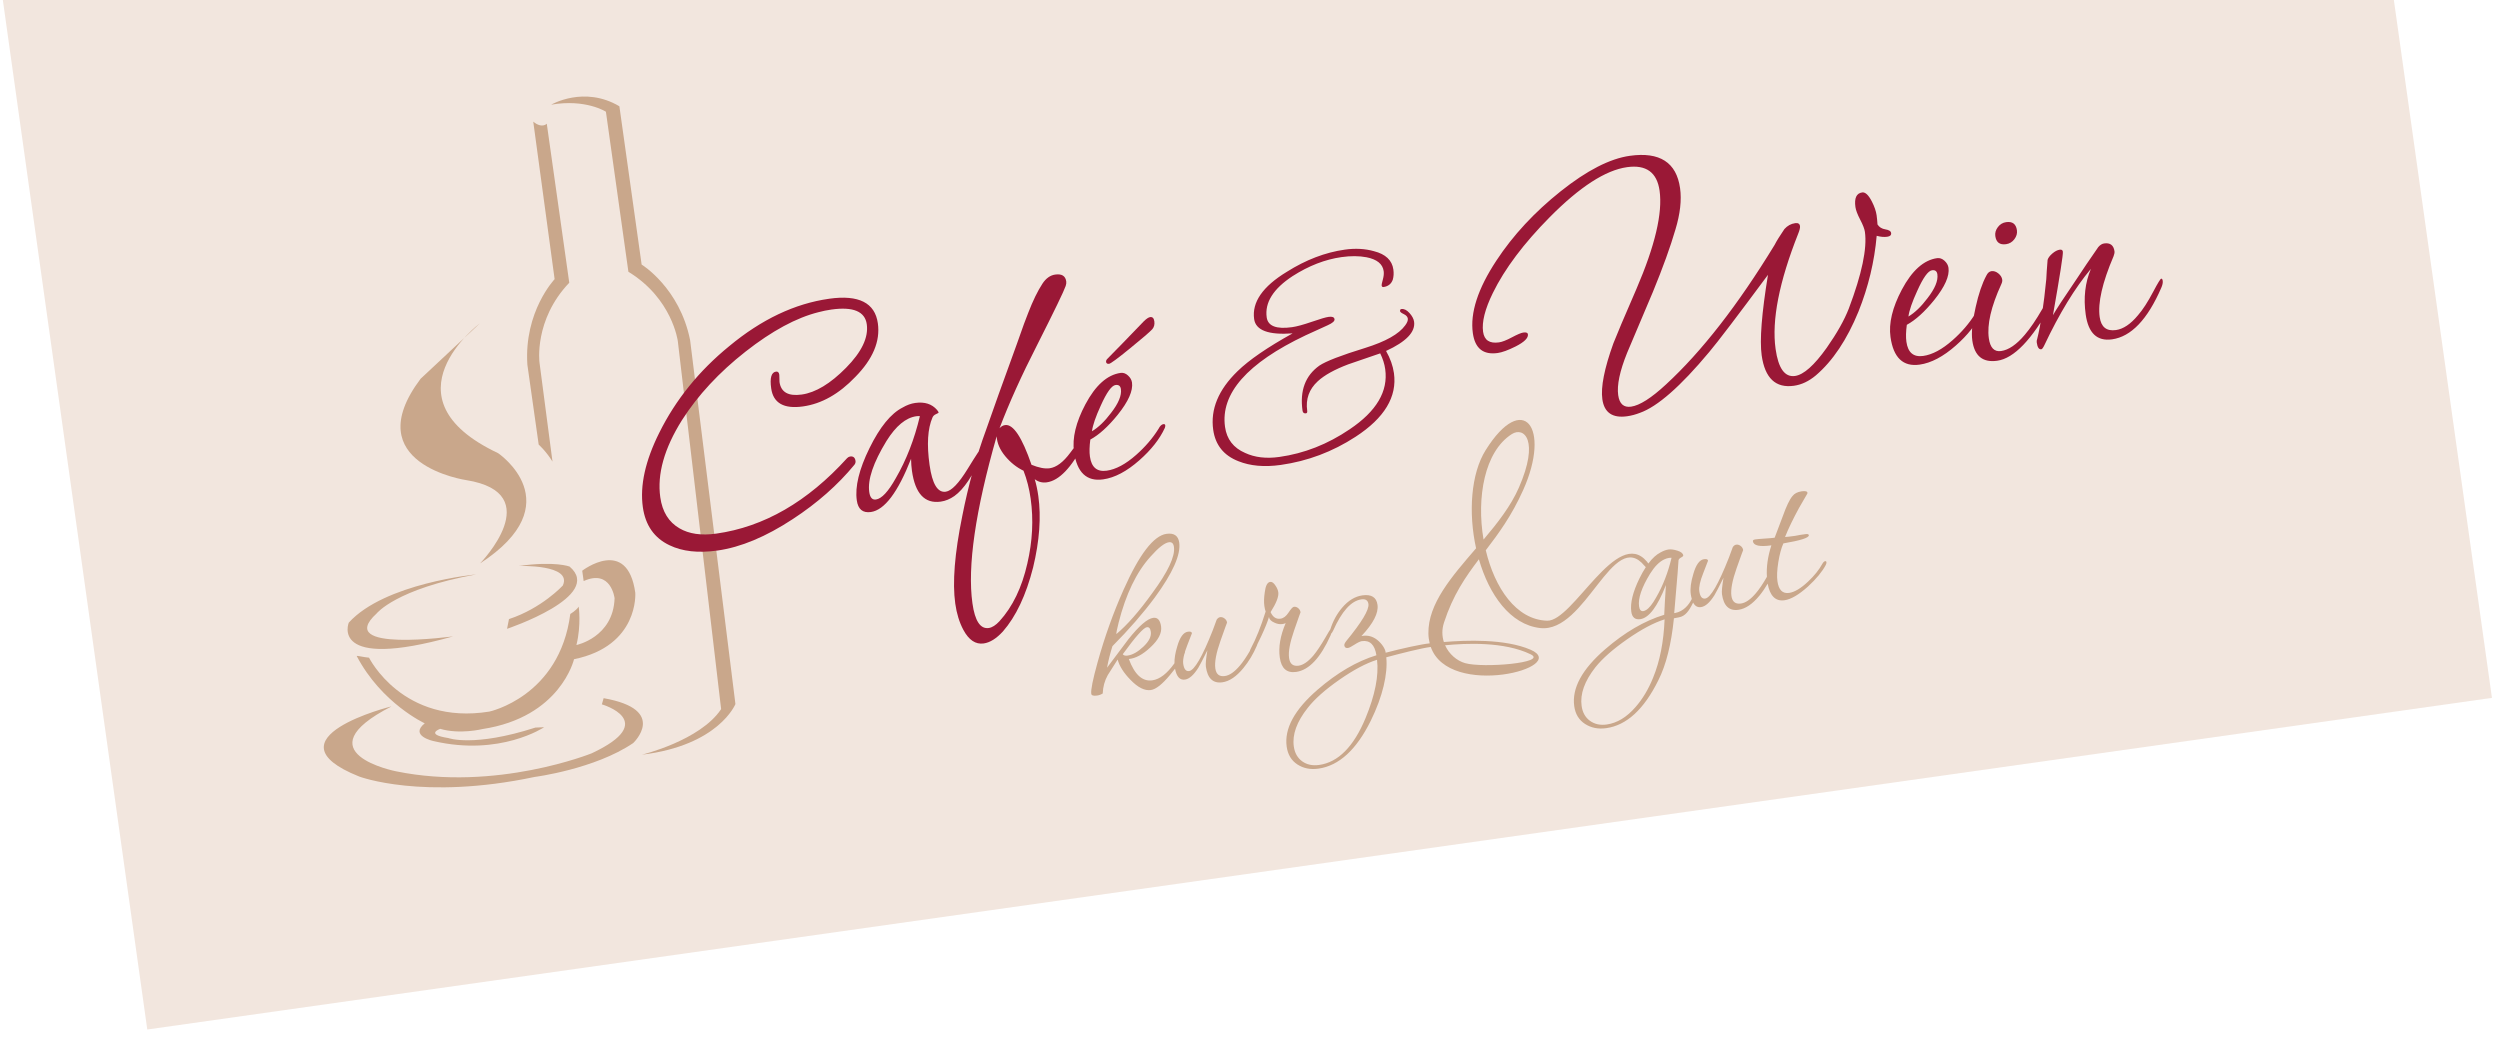<?xml version="1.0" encoding="UTF-8" standalone="no"?><!DOCTYPE svg PUBLIC "-//W3C//DTD SVG 1.1//EN" "http://www.w3.org/Graphics/SVG/1.1/DTD/svg11.dtd"><svg width="100%" height="100%" viewBox="0 0 277 115" version="1.1" xmlns="http://www.w3.org/2000/svg" xmlns:xlink="http://www.w3.org/1999/xlink" xml:space="preserve" xmlns:serif="http://www.serif.com/" style="fill-rule:evenodd;clip-rule:evenodd;stroke-linejoin:round;stroke-miterlimit:2;"><rect x="0.303" y="0" width="275.804" height="114.069" style="fill:none;"/><clipPath id="_clip1"><rect x="0.303" y="0" width="275.804" height="114.069"/></clipPath><g clip-path="url(#_clip1)"><g><path d="M255.792,-67.219l-259.739,36.854l20.265,144.434l259.789,-36.745l-20.315,-144.543Z" style="fill:#f2e6de;fill-rule:nonzero;"/><path d="M61.07,11.599c0,0 3.648,-2.144 7.558,0.177l2.465,17.538c0,0 4.216,2.574 5.371,8.373l5.021,40.322c0,0 -1.835,4.583 -10.362,5.611c0,0 6.452,-1.555 8.778,-5.049l-4.8,-40.778c0,0 -0.609,-4.716 -5.474,-7.678l-2.492,-17.735c0,0 -2.233,-1.449 -6.065,-0.781" style="fill:#c9a78b;fill-rule:nonzero;"/><path d="M43.373,78.272c-10.04,5.14 0.524,7.191 0.524,7.191c11.082,2.27 21.658,-1.995 21.658,-1.995c7.613,-3.557 1.132,-5.425 1.132,-5.425l0.195,-0.686c7.225,1.276 3.274,4.975 3.274,4.975c-4.258,2.891 -10.914,3.753 -10.914,3.753c-12.411,2.622 -19.442,-0.046 -19.442,-0.046c-10.605,-4.238 3.658,-7.811 3.573,-7.767m-3.845,-5.578c-0.046,-0.087 0.871,0.146 1.36,0.175c0,0 3.73,7.52 13.327,5.975c0,0 7.785,-1.654 8.974,-10.816c0,0 0.696,-0.416 0.931,-0.814c0,0 0.302,1.98 -0.252,4.254c0,0 4.083,-0.843 4.228,-5.179c0,0 -0.388,-3.284 -3.426,-1.908l-0.161,-1.147c0,0 4.998,-3.846 5.881,2.44c0,0 0.439,5.887 -6.788,7.367c0,0 -1.477,6.422 -10.159,7.74c0,0 -2.489,0.618 -4.669,-0.027c0,0 -1.735,0.611 0.897,1.02c0,0 2.795,1.048 9.651,-1.16l0.967,-0.039c0,0 -4.862,3.267 -12.273,1.531c0,0 -2.679,-0.577 -0.955,-1.963c0,0 -4.781,-2.205 -7.533,-7.449m16.654,-3.023l0.212,-1.077c3.647,-1.196 5.964,-3.716 5.964,-3.716c1.101,-2.373 -4.871,-2.168 -4.871,-2.168c4.026,-0.566 5.619,0.062 5.619,0.062c3.888,3.283 -6.924,6.899 -6.924,6.899m-5.98,0.84c-13.767,3.861 -11.56,-1.521 -11.56,-1.521c3.976,-4.386 14.117,-5.347 14.117,-5.347c-8.907,1.617 -11.029,4.328 -11.029,4.328c-4.821,4.408 8.564,2.513 8.472,2.54" style="fill:#c9a78b;fill-rule:nonzero;"/><path d="M53.17,35.824c0,0 -10.981,8.257 2.022,14.387c0,0 8.214,5.558 -2,12.215c0,0 7.578,-7.778 -1.546,-9.231c0,0 -12.144,-1.775 -5.046,-11.225l6.57,-6.146Z" style="fill:#c9a78b;fill-rule:nonzero;"/><path d="M59.084,13.476l2.368,17.456c0,0 -3.407,3.577 -3.019,9.478l1.253,8.851c0,0 0.823,0.732 1.53,1.884l-1.441,-10.985c0,0 -0.631,-4.715 3.299,-8.834l-2.491,-17.619c0,0 -0.529,0.578 -1.499,-0.231" style="fill:#c9a78b;fill-rule:nonzero;"/><path d="M239.462,30.877c-0.087,0.011 -0.377,0.484 -0.868,1.413c-0.607,1.155 -1.178,2.038 -1.714,2.648c-0.81,0.975 -1.62,1.518 -2.433,1.632c-1.047,0.148 -1.646,-0.334 -1.803,-1.443c-0.221,-1.576 0.292,-3.822 1.54,-6.737c0.086,-0.221 0.12,-0.404 0.101,-0.551c-0.095,-0.67 -0.477,-0.96 -1.145,-0.866c-0.231,0.033 -0.449,0.167 -0.652,0.404c-1.01,1.455 -1.77,2.575 -2.281,3.362c-1.545,2.274 -2.459,3.668 -2.741,4.184c0.773,-4.393 1.139,-6.739 1.098,-7.036c-0.025,-0.176 -0.139,-0.251 -0.342,-0.222c-0.261,0.036 -0.539,0.18 -0.829,0.429c-0.29,0.253 -0.463,0.486 -0.521,0.705c-0.077,0.94 -0.125,1.652 -0.145,2.134c-0.279,2.858 -0.618,5.079 -1.017,6.663c-0.046,0.098 -0.058,0.218 -0.037,0.367c0.074,0.528 0.242,0.774 0.504,0.737c0.086,-0.012 0.198,-0.161 0.336,-0.448c1.665,-3.524 3.384,-6.346 5.159,-8.464c-0.645,1.527 -0.836,3.212 -0.577,5.054c0.291,2.071 1.263,2.989 2.918,2.757c2.118,-0.297 3.938,-2.202 5.457,-5.717c0.134,-0.309 0.187,-0.567 0.159,-0.767c-0.025,-0.171 -0.08,-0.25 -0.167,-0.238m-12.229,1.783c-0.03,0.004 -0.341,0.525 -0.936,1.563c-0.689,1.2 -1.339,2.158 -1.948,2.87c-0.914,1.084 -1.792,1.685 -2.634,1.802c-0.756,0.106 -1.206,-0.366 -1.353,-1.413c-0.213,-1.515 0.246,-3.509 1.379,-5.987c0.091,-0.19 0.127,-0.357 0.106,-0.503c-0.036,-0.263 -0.18,-0.496 -0.429,-0.697c-0.252,-0.203 -0.508,-0.286 -0.769,-0.25c-0.232,0.034 -0.416,0.193 -0.555,0.479c-0.47,0.868 -0.867,2.037 -1.192,3.506c-0.369,1.596 -0.492,2.829 -0.37,3.701c0.242,1.718 1.161,2.464 2.759,2.24c1.856,-0.261 3.856,-2.343 6.001,-6.249c0.167,-0.29 0.236,-0.538 0.208,-0.743c-0.034,-0.233 -0.123,-0.339 -0.267,-0.319m-4.949,-8.047c-0.378,0.053 -0.685,0.237 -0.922,0.552c-0.237,0.314 -0.332,0.646 -0.282,0.993c0.098,0.696 0.494,0.997 1.191,0.898c0.376,-0.053 0.685,-0.236 0.921,-0.55c0.237,-0.315 0.332,-0.646 0.283,-0.994c-0.099,-0.697 -0.495,-0.996 -1.191,-0.899m-8.717,8.427c-0.698,0.931 -1.402,1.606 -2.113,2.031c0.084,-0.663 0.411,-1.613 0.978,-2.848c0.652,-1.457 1.197,-2.215 1.633,-2.277c0.347,-0.05 0.547,0.102 0.595,0.45c0.098,0.698 -0.267,1.58 -1.093,2.644m5.813,1.237c-0.203,0.029 -0.386,0.204 -0.549,0.522c-0.651,1.044 -1.479,2.006 -2.481,2.89c-1.158,1.024 -2.244,1.606 -3.261,1.75c-1.073,0.15 -1.693,-0.371 -1.861,-1.569c-0.07,-0.496 -0.056,-1.121 0.046,-1.88c0.962,-0.522 1.972,-1.435 3.034,-2.746c1.183,-1.474 1.711,-2.664 1.584,-3.569c-0.041,-0.291 -0.189,-0.553 -0.444,-0.786c-0.254,-0.23 -0.527,-0.326 -0.817,-0.286c-1.481,0.209 -2.782,1.371 -3.906,3.485c-1.052,1.989 -1.472,3.739 -1.259,5.251c0.323,2.299 1.398,3.32 3.227,3.062c1.277,-0.18 2.614,-0.883 4.01,-2.114c1.316,-1.159 2.259,-2.355 2.824,-3.588c0.042,-0.122 0.059,-0.214 0.051,-0.271c-0.016,-0.117 -0.083,-0.166 -0.198,-0.151m-10.48,-8.862c-0.394,-0.063 -0.685,-0.245 -0.874,-0.544c-0.026,-0.383 -0.058,-0.72 -0.098,-1.011c-0.066,-0.466 -0.241,-0.975 -0.526,-1.531c-0.369,-0.721 -0.726,-1.056 -1.074,-1.007c-0.64,0.09 -0.887,0.629 -0.749,1.62c0.049,0.348 0.226,0.815 0.528,1.395c0.305,0.582 0.478,1.034 0.523,1.352c0.258,1.836 -0.336,4.667 -1.781,8.493c-0.5,1.288 -1.317,2.739 -2.451,4.355c-1.384,1.946 -2.555,2.986 -3.512,3.121c-1.133,0.159 -1.85,-0.838 -2.153,-2.996c-0.445,-3.173 0.391,-7.433 2.51,-12.781c0.154,-0.378 0.219,-0.654 0.195,-0.83c-0.038,-0.262 -0.217,-0.371 -0.534,-0.325c-0.466,0.065 -0.863,0.285 -1.195,0.657c-0.516,0.757 -0.877,1.342 -1.086,1.757c-4.066,6.66 -8.077,11.814 -12.033,15.458c-1.625,1.506 -2.916,2.326 -3.872,2.461c-0.813,0.114 -1.287,-0.311 -1.423,-1.273c-0.156,-1.108 0.172,-2.668 0.985,-4.684c0.957,-2.244 1.912,-4.503 2.866,-6.776c1.101,-2.681 1.933,-4.982 2.492,-6.902c0.525,-1.738 0.696,-3.262 0.512,-4.574c-0.402,-2.856 -2.258,-4.05 -5.566,-3.585c-2.206,0.309 -4.76,1.62 -7.661,3.929c-2.903,2.311 -5.28,4.873 -7.132,7.69c-2.05,3.11 -2.917,5.788 -2.601,8.033c0.237,1.69 1.153,2.421 2.751,2.197c0.492,-0.07 1.153,-0.309 1.984,-0.724c0.968,-0.492 1.422,-0.942 1.365,-1.349c-0.026,-0.176 -0.198,-0.24 -0.515,-0.195c-0.235,0.032 -0.653,0.212 -1.26,0.533c-0.605,0.324 -1.081,0.509 -1.429,0.558c-1.045,0.148 -1.633,-0.244 -1.763,-1.178c-0.152,-1.077 0.208,-2.509 1.082,-4.295c1.311,-2.68 3.416,-5.484 6.32,-8.418c3.318,-3.346 6.168,-5.189 8.548,-5.523c2.118,-0.297 3.321,0.573 3.607,2.61c0.347,2.474 -0.505,6.095 -2.558,10.866c-1.386,3.191 -2.241,5.211 -2.566,6.057c-1.001,2.783 -1.406,4.842 -1.218,6.181c0.208,1.485 1.125,2.113 2.75,1.885c0.464,-0.066 0.934,-0.192 1.412,-0.377c1.945,-0.689 4.502,-2.931 7.668,-6.727c0.965,-1.143 3.138,-4 6.522,-8.567c-0.701,4.286 -0.932,7.258 -0.699,8.918c0.356,2.535 1.549,3.66 3.58,3.374c0.843,-0.118 1.647,-0.5 2.416,-1.142c1.876,-1.6 3.454,-3.96 4.731,-7.08c1.094,-2.738 1.768,-5.535 2.017,-8.392c0.432,0.119 0.821,0.153 1.169,0.104c0.319,-0.044 0.463,-0.183 0.43,-0.416c-0.029,-0.204 -0.239,-0.338 -0.634,-0.402m-52.739,9.261c-0.301,-0.329 -0.596,-0.474 -0.888,-0.432c-0.118,0.017 -0.165,0.098 -0.146,0.243c0.013,0.087 0.15,0.194 0.417,0.321c0.264,0.126 0.411,0.292 0.44,0.495c0.03,0.204 -0.069,0.454 -0.293,0.752c-0.691,0.961 -2.167,1.79 -4.427,2.495c-2.659,0.818 -4.353,1.473 -5.08,1.961c-1.556,1.109 -2.178,2.772 -1.867,4.986c0.032,0.233 0.16,0.332 0.386,0.3c0.112,-0.016 0.156,-0.111 0.132,-0.287c-0.181,-1.294 0.211,-2.384 1.178,-3.271c0.731,-0.673 1.854,-1.294 3.366,-1.868c1.182,-0.405 2.364,-0.81 3.546,-1.217c0.287,0.584 0.474,1.167 0.555,1.751c0.345,2.45 -0.971,4.674 -3.947,6.668c-2.433,1.651 -5.028,2.671 -7.785,3.058c-1.452,0.205 -2.714,0.056 -3.791,-0.444c-1.294,-0.561 -2.036,-1.521 -2.227,-2.887c-0.518,-3.688 2.454,-7.07 8.921,-10.141c1.112,-0.512 1.933,-0.887 2.461,-1.123c0.529,-0.237 0.779,-0.459 0.751,-0.663c-0.032,-0.232 -0.251,-0.319 -0.658,-0.262c-0.317,0.044 -0.942,0.228 -1.87,0.549c-0.93,0.321 -1.656,0.519 -2.177,0.592c-1.737,0.244 -2.674,-0.117 -2.81,-1.084c-0.231,-1.641 0.726,-3.165 2.867,-4.572c1.793,-1.149 3.604,-1.852 5.434,-2.109c1.016,-0.143 1.935,-0.136 2.756,0.018c1.157,0.229 1.792,0.742 1.904,1.538c0.038,0.265 0.005,0.577 -0.093,0.937c-0.098,0.36 -0.144,0.57 -0.136,0.629c0.021,0.148 0.089,0.213 0.205,0.197c0.519,-0.074 0.865,-0.346 1.033,-0.818c0.099,-0.341 0.12,-0.717 0.063,-1.128c-0.143,-1.024 -0.861,-1.7 -2.149,-2.027c-0.986,-0.278 -2.06,-0.337 -3.22,-0.174c-2.176,0.306 -4.325,1.128 -6.443,2.464c-2.672,1.625 -3.876,3.369 -3.614,5.232c0.176,1.253 1.597,1.781 4.264,1.584c-2.801,1.552 -4.839,2.953 -6.113,4.2c-2.11,2.051 -3.005,4.213 -2.686,6.483c0.237,1.688 1.17,2.85 2.797,3.483c1.317,0.528 2.876,0.665 4.675,0.413c2.989,-0.421 5.759,-1.463 8.306,-3.125c3.199,-2.081 4.616,-4.431 4.248,-7.048c-0.114,-0.813 -0.407,-1.633 -0.874,-2.459c2.229,-1.024 3.265,-2.103 3.106,-3.239c-0.045,-0.318 -0.218,-0.643 -0.517,-0.971m-33.061,11.078c-0.7,0.931 -1.404,1.607 -2.113,2.031c0.084,-0.662 0.409,-1.613 0.976,-2.848c0.654,-1.456 1.197,-2.215 1.634,-2.277c0.348,-0.048 0.546,0.102 0.595,0.451c0.099,0.699 -0.266,1.579 -1.092,2.643m5.811,1.238c-0.203,0.028 -0.386,0.203 -0.549,0.522c-0.651,1.043 -1.478,2.005 -2.479,2.889c-1.159,1.024 -2.245,1.607 -3.261,1.75c-1.073,0.151 -1.695,-0.371 -1.863,-1.569c-0.07,-0.495 -0.054,-1.121 0.046,-1.879c0.962,-0.522 1.973,-1.436 3.034,-2.746c1.183,-1.475 1.711,-2.665 1.584,-3.57c-0.041,-0.291 -0.189,-0.552 -0.444,-0.784c-0.253,-0.232 -0.525,-0.328 -0.818,-0.287c-1.48,0.208 -2.781,1.371 -3.904,3.485c-1.053,1.988 -1.472,3.738 -1.26,5.251c0.324,2.299 1.398,3.319 3.227,3.061c1.277,-0.178 2.614,-0.883 4.011,-2.114c1.315,-1.158 2.258,-2.355 2.825,-3.587c0.04,-0.123 0.058,-0.215 0.05,-0.272c-0.016,-0.117 -0.084,-0.166 -0.199,-0.15m-15.085,15.441c-0.602,2.669 -1.634,4.804 -3.095,6.405c-0.412,0.443 -0.807,0.693 -1.182,0.746c-0.93,0.131 -1.532,-0.782 -1.806,-2.732c-0.572,-4.078 0.321,-10.248 2.682,-18.509c0.049,0.767 0.367,1.501 0.954,2.206c0.587,0.705 1.261,1.241 2.025,1.608c0.37,0.958 0.635,1.989 0.79,3.096c0.327,2.33 0.204,4.724 -0.368,7.18m3.093,-32.012c-0.551,0.077 -1.023,0.41 -1.414,1.001c-0.536,0.816 -1.064,1.9 -1.584,3.249c-0.201,0.473 -0.618,1.616 -1.251,3.427c-1.537,4.222 -2.676,7.395 -3.412,9.518c-1.092,2.972 -1.975,6.169 -2.648,9.588c-0.841,4.124 -1.098,7.351 -0.77,9.68c0.155,1.105 0.454,2.074 0.894,2.901c0.605,1.131 1.356,1.636 2.256,1.509c0.696,-0.098 1.404,-0.54 2.123,-1.323c1.452,-1.657 2.571,-4.025 3.353,-7.103c0.709,-2.949 0.901,-5.587 0.575,-7.913c-0.095,-0.671 -0.226,-1.289 -0.395,-1.859c0.397,0.302 0.843,0.417 1.336,0.347c1.363,-0.192 2.733,-1.616 4.105,-4.275c0.066,-0.157 0.094,-0.28 0.082,-0.368c-0.025,-0.174 -0.11,-0.251 -0.254,-0.23c-0.118,0.016 -0.561,0.546 -1.331,1.59c-0.77,1.043 -1.534,1.618 -2.289,1.724c-0.523,0.074 -1.192,-0.054 -2.008,-0.386c-1.051,-3.059 -2.026,-4.527 -2.926,-4.4c-0.234,0.032 -0.439,0.151 -0.617,0.353c1.057,-2.789 2.447,-5.865 4.165,-9.222c1.922,-3.803 2.977,-5.985 3.165,-6.546c0.062,-0.186 0.084,-0.352 0.063,-0.498c-0.086,-0.611 -0.492,-0.866 -1.218,-0.764m-17.673,22.567c-0.828,1.484 -1.561,2.269 -2.199,2.358c-0.407,0.057 -0.653,-0.22 -0.738,-0.831c-0.193,-1.369 0.444,-3.255 1.912,-5.659c1.04,-1.661 2.14,-2.574 3.3,-2.737c0.145,-0.019 0.277,-0.023 0.399,-0.01c-0.615,2.58 -1.506,4.874 -2.674,6.879m9.552,-3.425c-0.087,0.013 -0.618,0.814 -1.594,2.403c-0.975,1.586 -1.781,2.426 -2.421,2.515c-0.899,0.127 -1.496,-0.859 -1.791,-2.961c-0.32,-2.276 -0.213,-4.032 0.325,-5.269c0.066,-0.158 0.196,-0.281 0.392,-0.367c0.194,-0.087 0.29,-0.144 0.286,-0.174c-0.009,-0.058 -0.066,-0.154 -0.174,-0.289c-0.567,-0.662 -1.374,-0.921 -2.418,-0.775c-0.465,0.065 -0.929,0.234 -1.394,0.507c-1.299,0.658 -2.523,2.159 -3.674,4.501c-1.151,2.343 -1.619,4.272 -1.406,5.784c0.138,0.99 0.659,1.421 1.559,1.294c1.508,-0.212 2.993,-2.177 4.453,-5.898c0.008,0.479 0.04,0.921 0.098,1.332c0.355,2.526 1.417,3.664 3.188,3.414c0.523,-0.072 1.026,-0.279 1.512,-0.619c1.047,-0.748 2.063,-2.261 3.047,-4.537c0.136,-0.291 0.195,-0.51 0.174,-0.658c-0.021,-0.146 -0.075,-0.215 -0.162,-0.203m-16.935,-16.462c-3.803,0.534 -7.493,2.286 -11.07,5.254c-3.347,2.73 -5.931,5.93 -7.753,9.601c-1.548,3.101 -2.153,5.845 -1.818,8.234c0.283,2.011 1.265,3.418 2.948,4.22c1.428,0.692 3.2,0.887 5.319,0.59c2.583,-0.364 5.365,-1.526 8.345,-3.484c2.713,-1.773 4.99,-3.781 6.836,-6.025c0.1,-0.132 0.138,-0.272 0.118,-0.417c-0.053,-0.377 -0.253,-0.543 -0.601,-0.494c-0.117,0.017 -0.228,0.078 -0.331,0.182c-4.383,4.833 -9.215,7.62 -14.496,8.362c-1.656,0.233 -3.015,0.038 -4.078,-0.586c-1.194,-0.692 -1.902,-1.84 -2.127,-3.442c-0.36,-2.563 0.439,-5.407 2.397,-8.534c1.77,-2.773 4.122,-5.309 7.055,-7.607c2.932,-2.299 5.629,-3.754 8.088,-4.367c0.457,-0.123 0.931,-0.22 1.424,-0.29c2.41,-0.338 3.716,0.206 3.917,1.633c0.204,1.456 -0.562,3.064 -2.3,4.823c-1.734,1.758 -3.372,2.746 -4.91,2.961c-1.481,0.209 -2.299,-0.255 -2.46,-1.39c-0.011,-0.088 -0.017,-0.222 -0.011,-0.4c0.003,-0.178 0,-0.312 -0.012,-0.4c-0.038,-0.262 -0.158,-0.378 -0.36,-0.35c-0.523,0.074 -0.702,0.693 -0.539,1.858c0.23,1.631 1.404,2.298 3.523,2c2.061,-0.29 3.994,-1.38 5.8,-3.271c1.943,-1.972 2.776,-3.949 2.496,-5.936c-0.32,-2.277 -2.121,-3.186 -5.4,-2.725" style="fill:#9a1836;fill-rule:nonzero;"/><path d="M127.901,35.603c0.049,0.348 -0.028,0.642 -0.23,0.877c-0.284,0.306 -1.106,1.015 -2.472,2.126c-1.364,1.111 -2.133,1.678 -2.308,1.703c-0.202,0.028 -0.316,-0.046 -0.341,-0.219c-0.011,-0.088 0.018,-0.182 0.094,-0.28c0.956,-0.964 2.325,-2.373 4.102,-4.223c0.286,-0.277 0.517,-0.428 0.69,-0.453c0.262,-0.036 0.416,0.12 0.465,0.469" style="fill:#9a1836;fill-rule:nonzero;"/><path d="M202.239,62.173c-0.112,0.016 -0.22,0.117 -0.326,0.302c-0.362,0.658 -0.883,1.31 -1.568,1.955c-0.8,0.757 -1.506,1.179 -2.117,1.265c-0.724,0.102 -1.152,-0.332 -1.288,-1.298c-0.075,-0.539 -0.043,-1.245 0.098,-2.119c0.143,-0.872 0.329,-1.563 0.561,-2.069c1.918,-0.326 2.858,-0.629 2.82,-0.909c-0.016,-0.111 -0.135,-0.151 -0.358,-0.12c-0.129,0.018 -0.325,0.047 -0.584,0.083c-0.256,0.054 -0.45,0.091 -0.58,0.109c-0.481,0.068 -0.853,0.111 -1.116,0.129c0.378,-0.945 0.898,-2.022 1.559,-3.234c0.395,-0.681 0.699,-1.208 0.912,-1.578c0.012,-0.04 0.019,-0.069 0.016,-0.088c-0.024,-0.167 -0.239,-0.223 -0.647,-0.164c-0.463,0.064 -0.806,0.246 -1.029,0.542c-0.307,0.365 -0.658,1.098 -1.051,2.196c-0.522,1.401 -0.825,2.201 -0.91,2.403c-0.241,0.033 -0.605,0.066 -1.092,0.095c-0.487,0.031 -0.841,0.062 -1.064,0.094c-0.185,0.025 -0.269,0.094 -0.254,0.205c0.068,0.485 0.75,0.635 2.047,0.452c-0.409,1.27 -0.564,2.429 -0.495,3.49c-0.438,0.768 -0.847,1.375 -1.224,1.814c-0.584,0.689 -1.136,1.07 -1.653,1.142c-0.613,0.087 -0.964,-0.195 -1.056,-0.847c-0.095,-0.687 0.096,-1.71 0.575,-3.067c0.481,-1.356 0.723,-2.024 0.725,-2.006c-0.026,-0.187 -0.119,-0.339 -0.277,-0.46c-0.159,-0.119 -0.321,-0.168 -0.488,-0.143c-0.149,0.02 -0.277,0.113 -0.386,0.28c-0.194,0.503 -0.338,0.892 -0.431,1.171c-1.156,2.931 -2.031,4.436 -2.624,4.521c-0.352,0.049 -0.57,-0.224 -0.652,-0.819c-0.064,-0.446 0.084,-1.116 0.44,-2.01c0.356,-0.893 0.532,-1.349 0.529,-1.369c-0.02,-0.148 -0.169,-0.203 -0.448,-0.164c-0.499,0.07 -0.896,0.619 -1.186,1.645c-0.27,0.891 -0.365,1.636 -0.281,2.23c0.028,0.2 0.068,0.374 0.113,0.532c-0.342,0.686 -0.923,1.372 -1.836,1.552l-0.111,0.016c0.161,-1.956 0.285,-3.425 0.374,-4.405c0.035,-0.554 0.07,-1.042 0.105,-1.465c0.04,-0.119 0.14,-0.219 0.299,-0.298c0.158,-0.079 0.233,-0.155 0.223,-0.23c-0.033,-0.223 -0.245,-0.396 -0.641,-0.521c-0.395,-0.124 -0.722,-0.169 -0.981,-0.132c-0.279,0.039 -0.575,0.146 -0.891,0.324c-0.466,0.235 -0.917,0.651 -1.353,1.231c-0.05,-0.069 -0.093,-0.132 -0.162,-0.214c-3.309,-3.935 -8.173,6.638 -11.052,6.551c-3.436,-0.102 -5.81,-3.636 -6.8,-7.805c1.394,-1.825 2.845,-3.779 4.142,-6.667c3.122,-6.951 -0.013,-11.037 -4.154,-4.429c-1.642,2.62 -1.929,6.943 -1.062,10.877c-2.694,3.133 -5.337,6.14 -5.283,9.444c0.006,0.396 0.062,0.754 0.145,1.09c-0.879,0.078 -3.123,0.577 -4.881,1.037c-0.024,-0.424 -0.44,-1.029 -0.938,-1.424c-0.5,-0.393 -1.054,-0.538 -1.663,-0.435l-0.084,0.013c1.316,-1.398 1.909,-2.553 1.78,-3.464c-0.117,-0.836 -0.675,-1.185 -1.676,-1.045c-0.816,0.115 -1.564,0.571 -2.245,1.369c-0.584,0.688 -1.02,1.49 -1.306,2.401c-0.02,0.004 -0.219,0.335 -0.598,0.994c-0.473,0.806 -0.894,1.433 -1.265,1.885c-0.584,0.689 -1.136,1.07 -1.653,1.142c-0.611,0.086 -0.964,-0.197 -1.054,-0.848c-0.097,-0.687 0.089,-1.709 0.56,-3.064c0.472,-1.356 0.708,-2.024 0.71,-2.006c-0.026,-0.185 -0.114,-0.339 -0.263,-0.46c-0.149,-0.121 -0.307,-0.17 -0.474,-0.147c-0.129,0.018 -0.326,0.231 -0.59,0.637c-0.264,0.408 -0.563,0.635 -0.897,0.681c-0.482,0.068 -0.846,-0.175 -1.094,-0.727c0.634,-1 0.919,-1.731 0.853,-2.196c-0.034,-0.242 -0.134,-0.484 -0.301,-0.726c-0.195,-0.314 -0.394,-0.456 -0.598,-0.428c-0.316,0.044 -0.515,0.433 -0.602,1.166c-0.088,0.581 -0.102,1.084 -0.041,1.513c0.034,0.241 0.08,0.443 0.141,0.605c-0.522,1.666 -1.074,3.043 -1.658,4.129c-0.05,0.095 -0.073,0.169 -0.086,0.232c-0.4,0.686 -0.775,1.239 -1.124,1.644c-0.583,0.69 -1.135,1.071 -1.653,1.143c-0.612,0.086 -0.963,-0.196 -1.055,-0.848c-0.096,-0.687 0.095,-1.708 0.575,-3.066c0.48,-1.356 0.722,-2.025 0.725,-2.007c-0.026,-0.185 -0.119,-0.339 -0.277,-0.458c-0.159,-0.121 -0.321,-0.169 -0.488,-0.145c-0.149,0.02 -0.277,0.115 -0.386,0.282c-0.194,0.501 -0.338,0.891 -0.431,1.169c-1.156,2.931 -2.031,4.438 -2.624,4.521c-0.352,0.049 -0.57,-0.223 -0.653,-0.819c-0.037,-0.266 0.009,-0.624 0.121,-1.049c0.004,-0.007 0.009,-0.015 0.011,-0.021c0.056,-0.115 0.078,-0.207 0.072,-0.28c0.064,-0.204 0.142,-0.423 0.236,-0.659c0.356,-0.894 0.533,-1.35 0.53,-1.369c-0.021,-0.148 -0.17,-0.204 -0.448,-0.165c-0.5,0.071 -0.896,0.62 -1.186,1.646c-0.217,0.714 -0.316,1.329 -0.304,1.853c-0.809,1.141 -1.629,1.774 -2.457,1.891c-1.094,0.154 -1.959,-0.635 -2.6,-2.364c0.747,-0.068 1.537,-0.491 2.372,-1.273c0.904,-0.829 1.305,-1.605 1.204,-2.33c-0.1,-0.707 -0.391,-1.026 -0.873,-0.958c-0.648,0.09 -1.566,0.884 -2.755,2.378c-0.779,1.038 -1.567,2.088 -2.362,3.147c0.138,-0.759 0.338,-1.555 0.599,-2.387c1.837,-1.851 3.398,-3.645 4.685,-5.381c1.998,-2.726 2.903,-4.759 2.715,-6.097c-0.107,-0.761 -0.579,-1.085 -1.412,-0.967c-1.427,0.2 -3.015,2.272 -4.766,6.215c-1.135,2.548 -2.091,5.224 -2.869,8.025c-0.527,1.894 -0.761,3.054 -0.7,3.483c0.026,0.185 0.242,0.25 0.65,0.193c0.223,-0.031 0.428,-0.109 0.62,-0.229c0.027,-0.743 0.215,-1.424 0.563,-2.042c0.356,-0.562 0.719,-1.134 1.09,-1.718c0.198,0.732 0.672,1.48 1.422,2.246c0.818,0.852 1.57,1.23 2.256,1.133c0.556,-0.078 1.262,-0.632 2.118,-1.662c0.205,-0.24 0.389,-0.473 0.563,-0.702c0.169,0.88 0.532,1.287 1.096,1.208c0.481,-0.067 0.977,-0.506 1.487,-1.318c0.154,-0.248 0.488,-0.893 1.003,-1.933c-0.154,0.913 -0.211,1.519 -0.169,1.817c0.182,1.301 0.792,1.878 1.83,1.732c0.778,-0.109 1.555,-0.636 2.329,-1.578c0.597,-0.728 1.094,-1.556 1.493,-2.485c0.025,-0.057 0.034,-0.103 0.051,-0.154c0.129,-0.246 0.27,-0.536 0.427,-0.88c0.436,-0.934 0.722,-1.647 0.861,-2.14c0.037,0.26 0.237,0.469 0.599,0.626c0.303,0.148 0.603,0.2 0.9,0.158c0.129,-0.018 0.248,-0.053 0.353,-0.106c-0.597,1.392 -0.815,2.665 -0.653,3.817c0.17,1.209 0.774,1.74 1.811,1.593c1.426,-0.199 2.7,-1.554 3.821,-4.062c0.034,-0.069 0.051,-0.131 0.068,-0.194c0.053,-0.036 0.12,-0.134 0.203,-0.299c0.962,-2.164 2.008,-3.326 3.138,-3.484c0.464,-0.066 0.724,0.107 0.782,0.515c0.088,0.633 -0.738,2.009 -2.48,4.131c-0.144,0.191 -0.208,0.342 -0.192,0.453c0.031,0.224 0.167,0.319 0.409,0.285c0.13,-0.019 0.372,-0.142 0.726,-0.373c0.355,-0.229 0.626,-0.358 0.811,-0.384c0.889,-0.124 1.425,0.397 1.609,1.566c-2.174,0.666 -4.347,1.937 -6.521,3.817c-2.561,2.218 -3.7,4.321 -3.42,6.311c0.121,0.874 0.516,1.529 1.183,1.967c0.665,0.436 1.443,0.593 2.333,0.468c2.278,-0.321 4.212,-2.091 5.801,-5.309c1.337,-2.712 1.898,-5.229 1.719,-7.03c1.677,-0.449 3.876,-1.011 4.928,-1.144c2.042,5.787 15.563,2.258 11.061,0.307c-2.855,-1.237 -7.228,-1.054 -9.61,-0.855c-0.207,-0.648 -0.236,-1.38 0.013,-2.144c0.994,-3.061 2.377,-5.054 3.869,-7.024c1.138,3.943 3.475,7.247 6.797,7.622c5.049,0.57 8.075,-11.141 11.553,-6.897c0.045,0.055 0.096,0.102 0.145,0.147c-0.241,0.367 -0.478,0.781 -0.709,1.256c-0.733,1.507 -1.032,2.733 -0.9,3.682c0.089,0.632 0.421,0.908 0.995,0.827c0.964,-0.136 1.911,-1.397 2.841,-3.784c-0.095,1.473 -0.158,2.573 -0.188,3.297c-2.193,0.669 -4.376,1.942 -6.548,3.822c-2.561,2.217 -3.701,4.32 -3.422,6.31c0.123,0.874 0.523,1.529 1.198,1.965c0.676,0.435 1.458,0.591 2.347,0.466c2.26,-0.318 4.184,-2.085 5.773,-5.305c0.857,-1.693 1.433,-3.983 1.727,-6.868c0.182,-0.045 0.367,-0.072 0.551,-0.106c0.695,-0.128 1.106,-0.669 1.577,-1.636c0.199,0.388 0.492,0.555 0.875,0.502c0.482,-0.069 0.976,-0.508 1.486,-1.318c0.154,-0.25 0.488,-0.893 1.004,-1.933c-0.154,0.913 -0.211,1.519 -0.17,1.815c0.183,1.303 0.792,1.88 1.831,1.734c0.778,-0.109 1.555,-0.636 2.329,-1.578c0.332,-0.407 0.631,-0.848 0.903,-1.317c0.25,1.358 0.868,1.977 1.862,1.838c0.722,-0.102 1.595,-0.613 2.619,-1.534c0.919,-0.85 1.573,-1.644 1.96,-2.381c0.058,-0.121 0.083,-0.22 0.073,-0.293c-0.013,-0.094 -0.057,-0.135 -0.131,-0.125m-78.298,6.82c0.802,-3.164 1.979,-5.605 3.533,-7.321c0.88,-0.995 1.561,-1.527 2.044,-1.596c0.314,-0.044 0.5,0.129 0.554,0.519c0.146,1.042 -0.654,2.747 -2.399,5.115c-1.454,2.025 -2.781,3.538 -3.981,4.542c-0.015,-0.112 0.067,-0.531 0.249,-1.259m0.462,3.493c1.408,-1.943 2.298,-2.941 2.668,-2.994c0.241,-0.034 0.387,0.134 0.439,0.502c0.072,0.515 -0.199,1.065 -0.817,1.649c-0.616,0.584 -1.203,0.916 -1.759,0.993c-0.259,0.037 -0.437,-0.014 -0.531,-0.15m26.898,7.08c-1.313,3.162 -3.026,4.891 -5.137,5.188c-0.741,0.103 -1.37,-0.031 -1.885,-0.404c-0.515,-0.373 -0.823,-0.922 -0.926,-1.647c-0.186,-1.32 0.332,-2.748 1.553,-4.285c0.769,-0.98 1.935,-2.017 3.502,-3.108c1.565,-1.093 2.955,-1.828 4.167,-2.208c0.208,1.753 -0.216,3.907 -1.274,6.464m18.293,-7.072c1.944,0.944 -5.285,1.546 -7.256,0.981c-0.921,-0.263 -1.782,-0.999 -2.221,-1.981c2.303,-0.227 6.535,-0.424 9.477,1m-2.088,-24.396c1.351,-0.861 3.085,0.67 0.788,5.924c-0.887,2.032 -2.365,3.924 -3.917,5.759c-0.794,-4.656 0.104,-9.759 3.129,-11.683m15.658,26.988c-0.519,1.285 -1.169,2.371 -1.951,3.26c-0.976,1.122 -2.038,1.764 -3.187,1.926c-0.723,0.102 -1.342,-0.035 -1.857,-0.407c-0.515,-0.374 -0.824,-0.923 -0.925,-1.648c-0.186,-1.32 0.322,-2.747 1.523,-4.281c0.787,-0.983 1.966,-2.02 3.531,-3.112c1.565,-1.092 2.945,-1.827 4.14,-2.202c-0.102,2.497 -0.527,4.653 -1.274,6.464m0.337,-8.893c-0.403,0.722 -0.771,1.185 -1.103,1.388c-0.11,0.071 -0.217,0.112 -0.319,0.127c-0.259,0.037 -0.415,-0.14 -0.471,-0.531c-0.123,-0.874 0.285,-2.078 1.222,-3.612c0.498,-0.798 1.019,-1.324 1.561,-1.581c0.185,-0.089 0.373,-0.149 0.563,-0.176c0.092,-0.013 0.176,-0.014 0.254,-0.006c-0.392,1.646 -0.962,3.111 -1.707,4.391" style="fill:#c9a78b;fill-rule:nonzero;"/></g></g></svg>